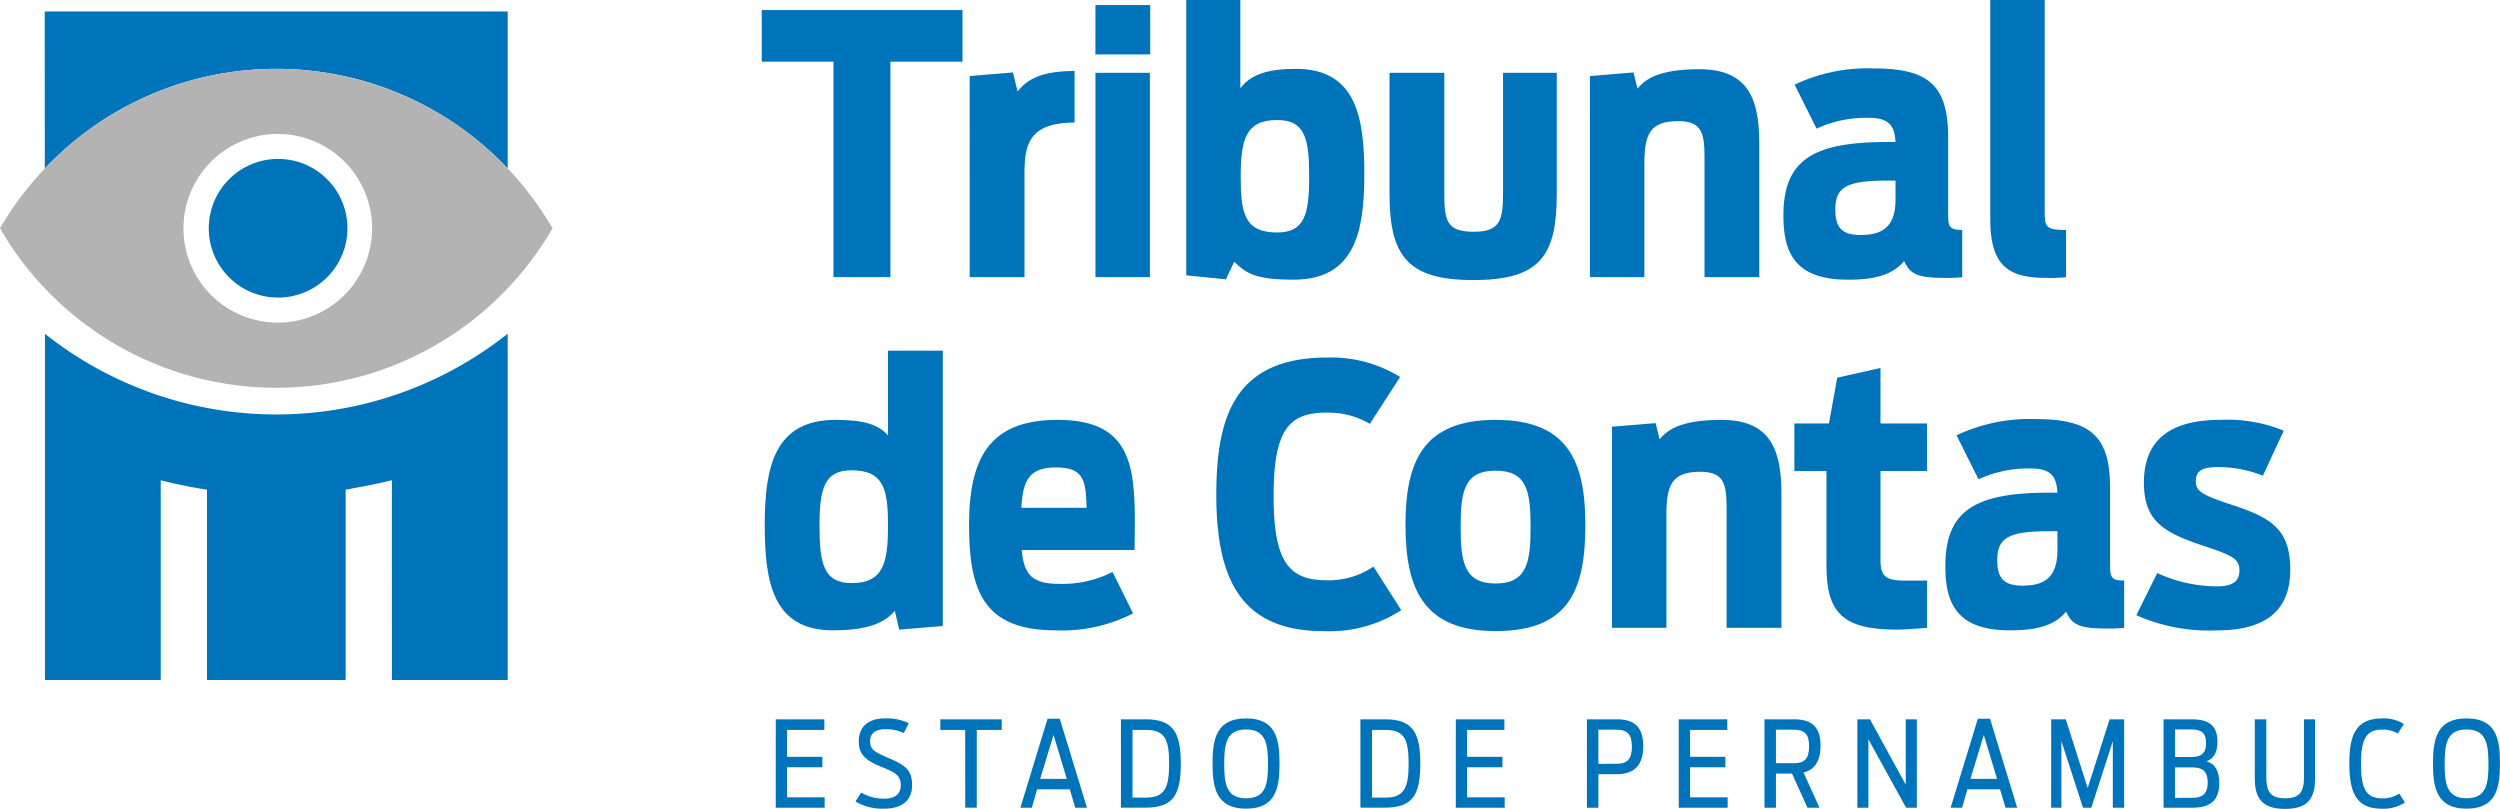 <svg xmlns="http://www.w3.org/2000/svg" width="238" height="77.008" viewBox="0 0 238 77.008"><defs><style>.a{fill:#0074bb;}.b{fill:none;}.c{fill:#b3b3b3;}</style></defs><g transform="translate(-259.75 -243.067)"><g transform="translate(332.268 243.067)"><path class="a" d="M363.469,249.258h-6.828v-4.907h19.112v4.907h-6.862v20.518h-5.422Z" transform="translate(-356.641 -243.39)"/><path class="a" d="M383.092,252.579l4.118-.344.445,1.819c.858-1.133,2.23-1.956,5.422-1.956V257c-4.46.035-4.769,2.2-4.769,4.976v9.744h-5.215Z" transform="translate(-363.295 -245.339)"/><path class="a" d="M399.088,243.71H404.3v4.7h-5.216Zm0,6.449h5.182v19.455h-5.182Z" transform="translate(-367.319 -243.229)"/><path class="a" d="M410.639,243.067h5.147v8.407c.962-1.3,2.608-1.854,5.284-1.854,5.8,0,6.52,4.736,6.52,10.053,0,5.422-.891,10.019-6.726,10.019-3.706,0-4.529-.617-5.662-1.715l-.789,1.681-3.774-.377Zm11.7,16.848c0-3.568-.343-5.422-3.054-5.422-3.018,0-3.464,1.922-3.464,5.422,0,3.466.376,5.285,3.464,5.285C421.895,265.2,422.339,263.483,422.339,259.915Z" transform="translate(-370.224 -243.067)"/><path class="a" d="M436.492,263.822V252.327h5.216v11.221c0,2.745.1,3.912,2.814,3.912,2.608,0,2.779-1.2,2.779-3.946V252.327h5.113v11.495c0,5.867-1.51,8.236-7.961,8.236C438.139,272.058,436.492,269.689,436.492,263.822Z" transform="translate(-376.728 -245.396)"/><path class="a" d="M461.979,252.522l4.151-.344.379,1.544c.927-1.167,2.573-1.852,5.9-1.852,4.77,0,5.695,3.018,5.695,7.068v12.729H472.89V260.242c0-2.3-.274-3.431-2.5-3.431-2.779,0-3.225,1.337-3.225,4.152v10.7h-5.182Z" transform="translate(-383.139 -245.281)"/><path class="a" d="M486.594,265.776c0-5.454,3.02-7,9.985-7h.688c-.1-1.612-.654-2.3-2.575-2.3a11.17,11.17,0,0,0-4.94,1.029l-2.093-4.187a16.246,16.246,0,0,1,7.617-1.544c5.354,0,7,1.819,7,6.622v7.239c0,1.2.1,1.51,1.339,1.51v4.5a12.115,12.115,0,0,1-1.543.069c-2.471,0-3.4-.24-3.981-1.612-1.031,1.235-2.574,1.784-5.353,1.784C487.658,271.884,486.594,269.277,486.594,265.776Zm10.673-1.543v-1.784h-.654c-3.841,0-5.078.515-5.078,2.745,0,1.715.619,2.435,2.4,2.435C495.961,267.63,497.267,266.909,497.267,264.233Z" transform="translate(-389.331 -245.258)"/><path class="a" d="M518.224,269.522c-3.569,0-5.318-1.133-5.318-5.593V243.067h5.181v20.141c0,1.475.138,1.75,2.025,1.75v4.5A15.728,15.728,0,0,1,518.224,269.522Z" transform="translate(-395.95 -243.067)"/><path class="a" d="M357.023,304.241c0-5.419.892-9.982,6.726-9.982,2.744,0,4.083.445,5.008,1.474V287.67h5.216v26.214l-4.152.342-.412-1.784c-1.029,1.2-2.71,1.853-5.9,1.853C357.744,314.3,357.023,309.594,357.023,304.241Zm11.734.1c0-3.43-.377-5.282-3.465-5.282-2.608,0-3.055,1.75-3.055,5.282,0,3.57.379,5.457,3.055,5.457C368.311,309.8,368.757,307.878,368.757,304.343Z" transform="translate(-356.737 -254.287)"/><path class="a" d="M383.014,306.489c0-6.208,1.818-10.016,8.407-10.016,7.687,0,7.445,5.18,7.343,12.385h-10.74c.206,2.3.96,3.226,3.533,3.226a10.5,10.5,0,0,0,5.113-1.133l1.954,3.946a14.809,14.809,0,0,1-7.341,1.614C384.42,316.51,383.014,312.8,383.014,306.489Zm4.974-1.645H394.2c-.069-2.572-.24-3.843-2.916-3.843C388.743,301,388.126,302.236,387.988,304.844Z" transform="translate(-363.275 -256.501)"/><path class="a" d="M414.459,301.578c0-7.719,1.956-13.037,10.6-13.037a12.514,12.514,0,0,1,6.9,1.854l-2.883,4.46a7.76,7.76,0,0,0-4.185-1.064c-3.535,0-4.976,1.681-4.976,7.925,0,6.142,1.373,8.029,5.009,8.029a7.532,7.532,0,0,0,4.5-1.3l2.642,4.152a12.579,12.579,0,0,1-7.412,1.991C416.723,314.583,414.459,309.539,414.459,301.578Z" transform="translate(-371.185 -254.506)"/><path class="a" d="M438.525,306.489c0-6.071,1.682-10.016,8.578-10.016,6.931,0,8.544,4.013,8.544,10.016,0,6.247-1.614,10.09-8.544,10.09C440.275,316.578,438.525,312.632,438.525,306.489Zm11.907.173c0-3.4-.344-5.352-3.329-5.352s-3.328,1.956-3.328,5.352c0,3.362.344,5.387,3.328,5.387S450.432,310.024,450.432,306.662Z" transform="translate(-377.239 -256.501)"/><path class="a" d="M464.791,297.125l4.152-.344.377,1.543c.927-1.166,2.574-1.852,5.9-1.852,4.771,0,5.7,3.018,5.7,7.067v12.73H475.7V304.844c0-2.3-.275-3.431-2.505-3.431-2.778,0-3.225,1.337-3.225,4.152V316.27h-5.181Z" transform="translate(-383.846 -256.501)"/><path class="a" d="M487.984,295.154h3.294l.789-4.358,4.118-.925v5.283h4.426v4.529h-4.426v8.371c0,1.373.207,2.058,2.2,2.058h2.23v4.5c-.891.069-2.126.171-2.881.171-5.251,0-6.693-1.716-6.693-6.109v-8.988h-3.054Z" transform="translate(-389.681 -254.841)"/><path class="a" d="M507.191,310.378c0-5.453,3.021-7,9.986-7h.686c-.1-1.612-.652-2.3-2.572-2.3a11.177,11.177,0,0,0-4.941,1.029l-2.093-4.186a16.26,16.26,0,0,1,7.618-1.543c5.351,0,7,1.818,7,6.621v7.237c0,1.2.1,1.51,1.34,1.51v4.5a12.138,12.138,0,0,1-1.546.069c-2.471,0-3.4-.24-3.979-1.614-1.031,1.237-2.575,1.785-5.354,1.785C508.255,316.487,507.191,313.879,507.191,310.378Zm10.671-1.543v-1.784h-.652c-3.843,0-5.078.514-5.078,2.745,0,1.715.618,2.435,2.4,2.435C516.559,312.232,517.862,311.511,517.862,308.834Z" transform="translate(-394.512 -256.478)"/><path class="a" d="M531.486,315.068l1.99-4.014a13.663,13.663,0,0,0,5.661,1.269c1.477,0,2.162-.445,2.162-1.51,0-1.132-.652-1.442-3.774-2.471-3.535-1.2-5.318-2.333-5.318-5.9,0-4.426,2.986-5.969,7.274-5.969a14.158,14.158,0,0,1,6.038,1.029l-1.989,4.288a11.326,11.326,0,0,0-4.256-.823c-1.68,0-2.126.445-2.126,1.371s.618,1.3,3.362,2.2c3.912,1.27,5.626,2.4,5.626,6.211,0,4.015-2.5,5.765-7,5.765A17.031,17.031,0,0,1,531.486,315.068Z" transform="translate(-400.624 -256.501)"/><path class="a" d="M358.426,334.56h4.622v1.012H359.5v2.555h3.36v1H359.5v2.862h3.578v.989h-4.656Z" transform="translate(-357.09 -266.082)"/><path class="a" d="M368.559,342.356l.545-.852a4.186,4.186,0,0,0,2.169.58c1.09,0,1.6-.466,1.6-1.273,0-.953-.5-1.2-1.85-1.76-1.4-.579-2.147-1.1-2.147-2.42,0-1.362.863-2.191,2.521-2.191a5.051,5.051,0,0,1,2.238.454l-.466.942a3.992,3.992,0,0,0-1.748-.363c-1.022,0-1.465.443-1.465,1.124,0,.784.351,1,1.555,1.534,1.715.727,2.441,1.147,2.441,2.667,0,1.388-.886,2.239-2.658,2.239A5.073,5.073,0,0,1,368.559,342.356Z" transform="translate(-359.639 -266.052)"/><path class="a" d="M381.722,335.572h-2.363V334.56H385.2v1.012h-2.373v7.4h-1.1Z" transform="translate(-362.356 -266.082)"/><path class="a" d="M392.128,334.484h1.159l2.589,8.473h-1.112l-.522-1.75h-3.112l-.5,1.75h-1.09Zm1.828,5.725-1.26-4.179-1.272,4.179Z" transform="translate(-364.917 -266.063)"/><path class="a" d="M402.326,334.56h2.386c2.646,0,3.316,1.364,3.316,4.2,0,2.9-.647,4.213-3.362,4.213h-2.34Zm2.42,7.45c1.807,0,2.169-1.034,2.169-3.236,0-2.18-.353-3.2-2.146-3.2h-1.34v6.438Z" transform="translate(-368.133 -266.082)"/><path class="a" d="M413.979,338.744c0-2.328.362-4.3,3.2-4.3s3.179,1.976,3.179,4.3-.353,4.293-3.179,4.293S413.979,341.072,413.979,338.744Zm5.281.034c0-1.885-.206-3.281-2.078-3.281-1.9,0-2.09,1.4-2.09,3.281s.193,3.27,2.09,3.27S419.26,340.663,419.26,338.778Z" transform="translate(-371.065 -266.052)"/><path class="a" d="M432.789,334.56h2.386c2.644,0,3.315,1.364,3.315,4.2,0,2.9-.647,4.213-3.362,4.213h-2.339Zm2.42,7.45c1.805,0,2.169-1.034,2.169-3.236,0-2.18-.354-3.2-2.147-3.2h-1.34v6.438Z" transform="translate(-375.796 -266.082)"/><path class="a" d="M444.926,334.56h4.622v1.012H446v2.555h3.362v1H446v2.862h3.578v.989h-4.656Z" transform="translate(-378.849 -266.082)"/><path class="a" d="M461.6,334.56h2.862c1.75,0,2.5.841,2.5,2.556,0,1.692-.737,2.669-2.52,2.669h-1.75v3.191H461.6Zm2.816,4.237c1.012,0,1.465-.431,1.465-1.636s-.453-1.612-1.465-1.612h-1.726V338.8Z" transform="translate(-383.043 -266.082)"/><path class="a" d="M473.277,334.56H477.9v1.012h-3.543v2.555h3.362v1h-3.362v2.862h3.577v.989h-4.656Z" transform="translate(-385.981 -266.082)"/><path class="a" d="M486.808,339.728h-1.532v3.248h-1.091V334.56h2.84c1.749,0,2.5.829,2.5,2.51,0,1.362-.488,2.272-1.623,2.555l1.521,3.351h-1.147Zm.183-.988c1.01,0,1.441-.432,1.441-1.613,0-1.159-.431-1.578-1.441-1.578h-1.715v3.191Z" transform="translate(-388.725 -266.082)"/><path class="a" d="M496,334.56H497.2l3.407,6.225V334.56h1.056v8.416h-1.022l-3.589-6.508v6.508H496Z" transform="translate(-391.698 -266.082)"/><path class="a" d="M510.455,334.484h1.158l2.589,8.473H513.09l-.522-1.75h-3.112l-.5,1.75h-1.091Zm1.827,5.725-1.26-4.179-1.272,4.179Z" transform="translate(-394.682 -266.063)"/><path class="a" d="M520.654,334.56h1.386l2.089,6.542,2.089-6.542H527.6v8.416h-1.078v-6.337l-2.045,6.337h-.795l-2.055-6.337v6.337h-.977Z" transform="translate(-397.899 -266.082)"/><path class="a" d="M534.945,334.56h2.68c1.659,0,2.453.615,2.453,2.124,0,1.091-.408,1.648-1.044,1.874.784.239,1.215.829,1.215,2.1,0,1.738-.988,2.317-2.555,2.317h-2.748Zm2.646,3.589c.9,0,1.4-.307,1.4-1.328s-.5-1.293-1.4-1.293h-1.555v2.622Zm.091,3.884c.885,0,1.465-.307,1.465-1.454s-.579-1.441-1.465-1.441h-1.647v2.9Z" transform="translate(-401.494 -266.082)"/><path class="a" d="M546.551,340.171V334.56h1.1v5.532c0,1.305.351,1.986,1.782,1.986s1.8-.657,1.8-1.986V334.56h1.055v5.611c0,1.862-.624,2.919-2.862,2.919C547.22,343.09,546.551,342.033,546.551,340.171Z" transform="translate(-404.414 -266.082)"/><path class="a" d="M558.58,338.744c0-2.578.522-4.3,3.146-4.3a3.609,3.609,0,0,1,2.044.533l-.579.909a2.8,2.8,0,0,0-1.5-.376c-1.577,0-2,1.023-2,3.26s.4,3.281,2.01,3.281a2.7,2.7,0,0,0,1.624-.454l.545.852a3.717,3.717,0,0,1-2.226.591C559.159,343.037,558.58,341.367,558.58,338.744Z" transform="translate(-407.439 -266.052)"/><path class="a" d="M569.215,338.744c0-2.328.362-4.3,3.2-4.3s3.179,1.976,3.179,4.3-.352,4.293-3.179,4.293S569.215,341.072,569.215,338.744Zm5.28.034c0-1.885-.205-3.281-2.078-3.281-1.9,0-2.09,1.4-2.09,3.281s.193,3.27,2.09,3.27S574.5,340.663,574.5,338.778Z" transform="translate(-410.115 -266.052)"/></g><path class="b" d="M292.069,260.108a8.979,8.979,0,1,0,8.977,8.98A8.98,8.98,0,0,0,292.069,260.108Z" transform="translate(-5.872 -4.287)"/><path class="a" d="M287.483,249.989a30.269,30.269,0,0,1,22.022,9.469l.009.007V244.526H265.439l.008,14.945A30.282,30.282,0,0,1,287.483,249.989Z" transform="translate(-1.431 -0.367)"/><path class="c" d="M308.073,261.294a30.343,30.343,0,0,0-44.057.013,30.6,30.6,0,0,0-4.266,5.7,30.374,30.374,0,0,0,52.6,0A30.53,30.53,0,0,0,308.073,261.294ZM286.2,275.983A8.979,8.979,0,1,1,295.175,267,8.979,8.979,0,0,1,286.2,275.983Z" transform="translate(0 -2.203)"/><path class="a" d="M292.907,276.484a6.6,6.6,0,1,0-6.6-6.595A6.594,6.594,0,0,0,292.907,276.484Z" transform="translate(-6.681 -5.088)"/><path class="a" d="M265.47,285.52v32.963H276.49v-19.01l0-.009a43.508,43.508,0,0,0,4.39.894h.015v18.123h13.2v-18.12s2.955-.525,4.4-.9l.006,19.019h11.019V285.512a35.407,35.407,0,0,1-44.051.008Z" transform="translate(-1.439 -10.677)"/></g></svg>